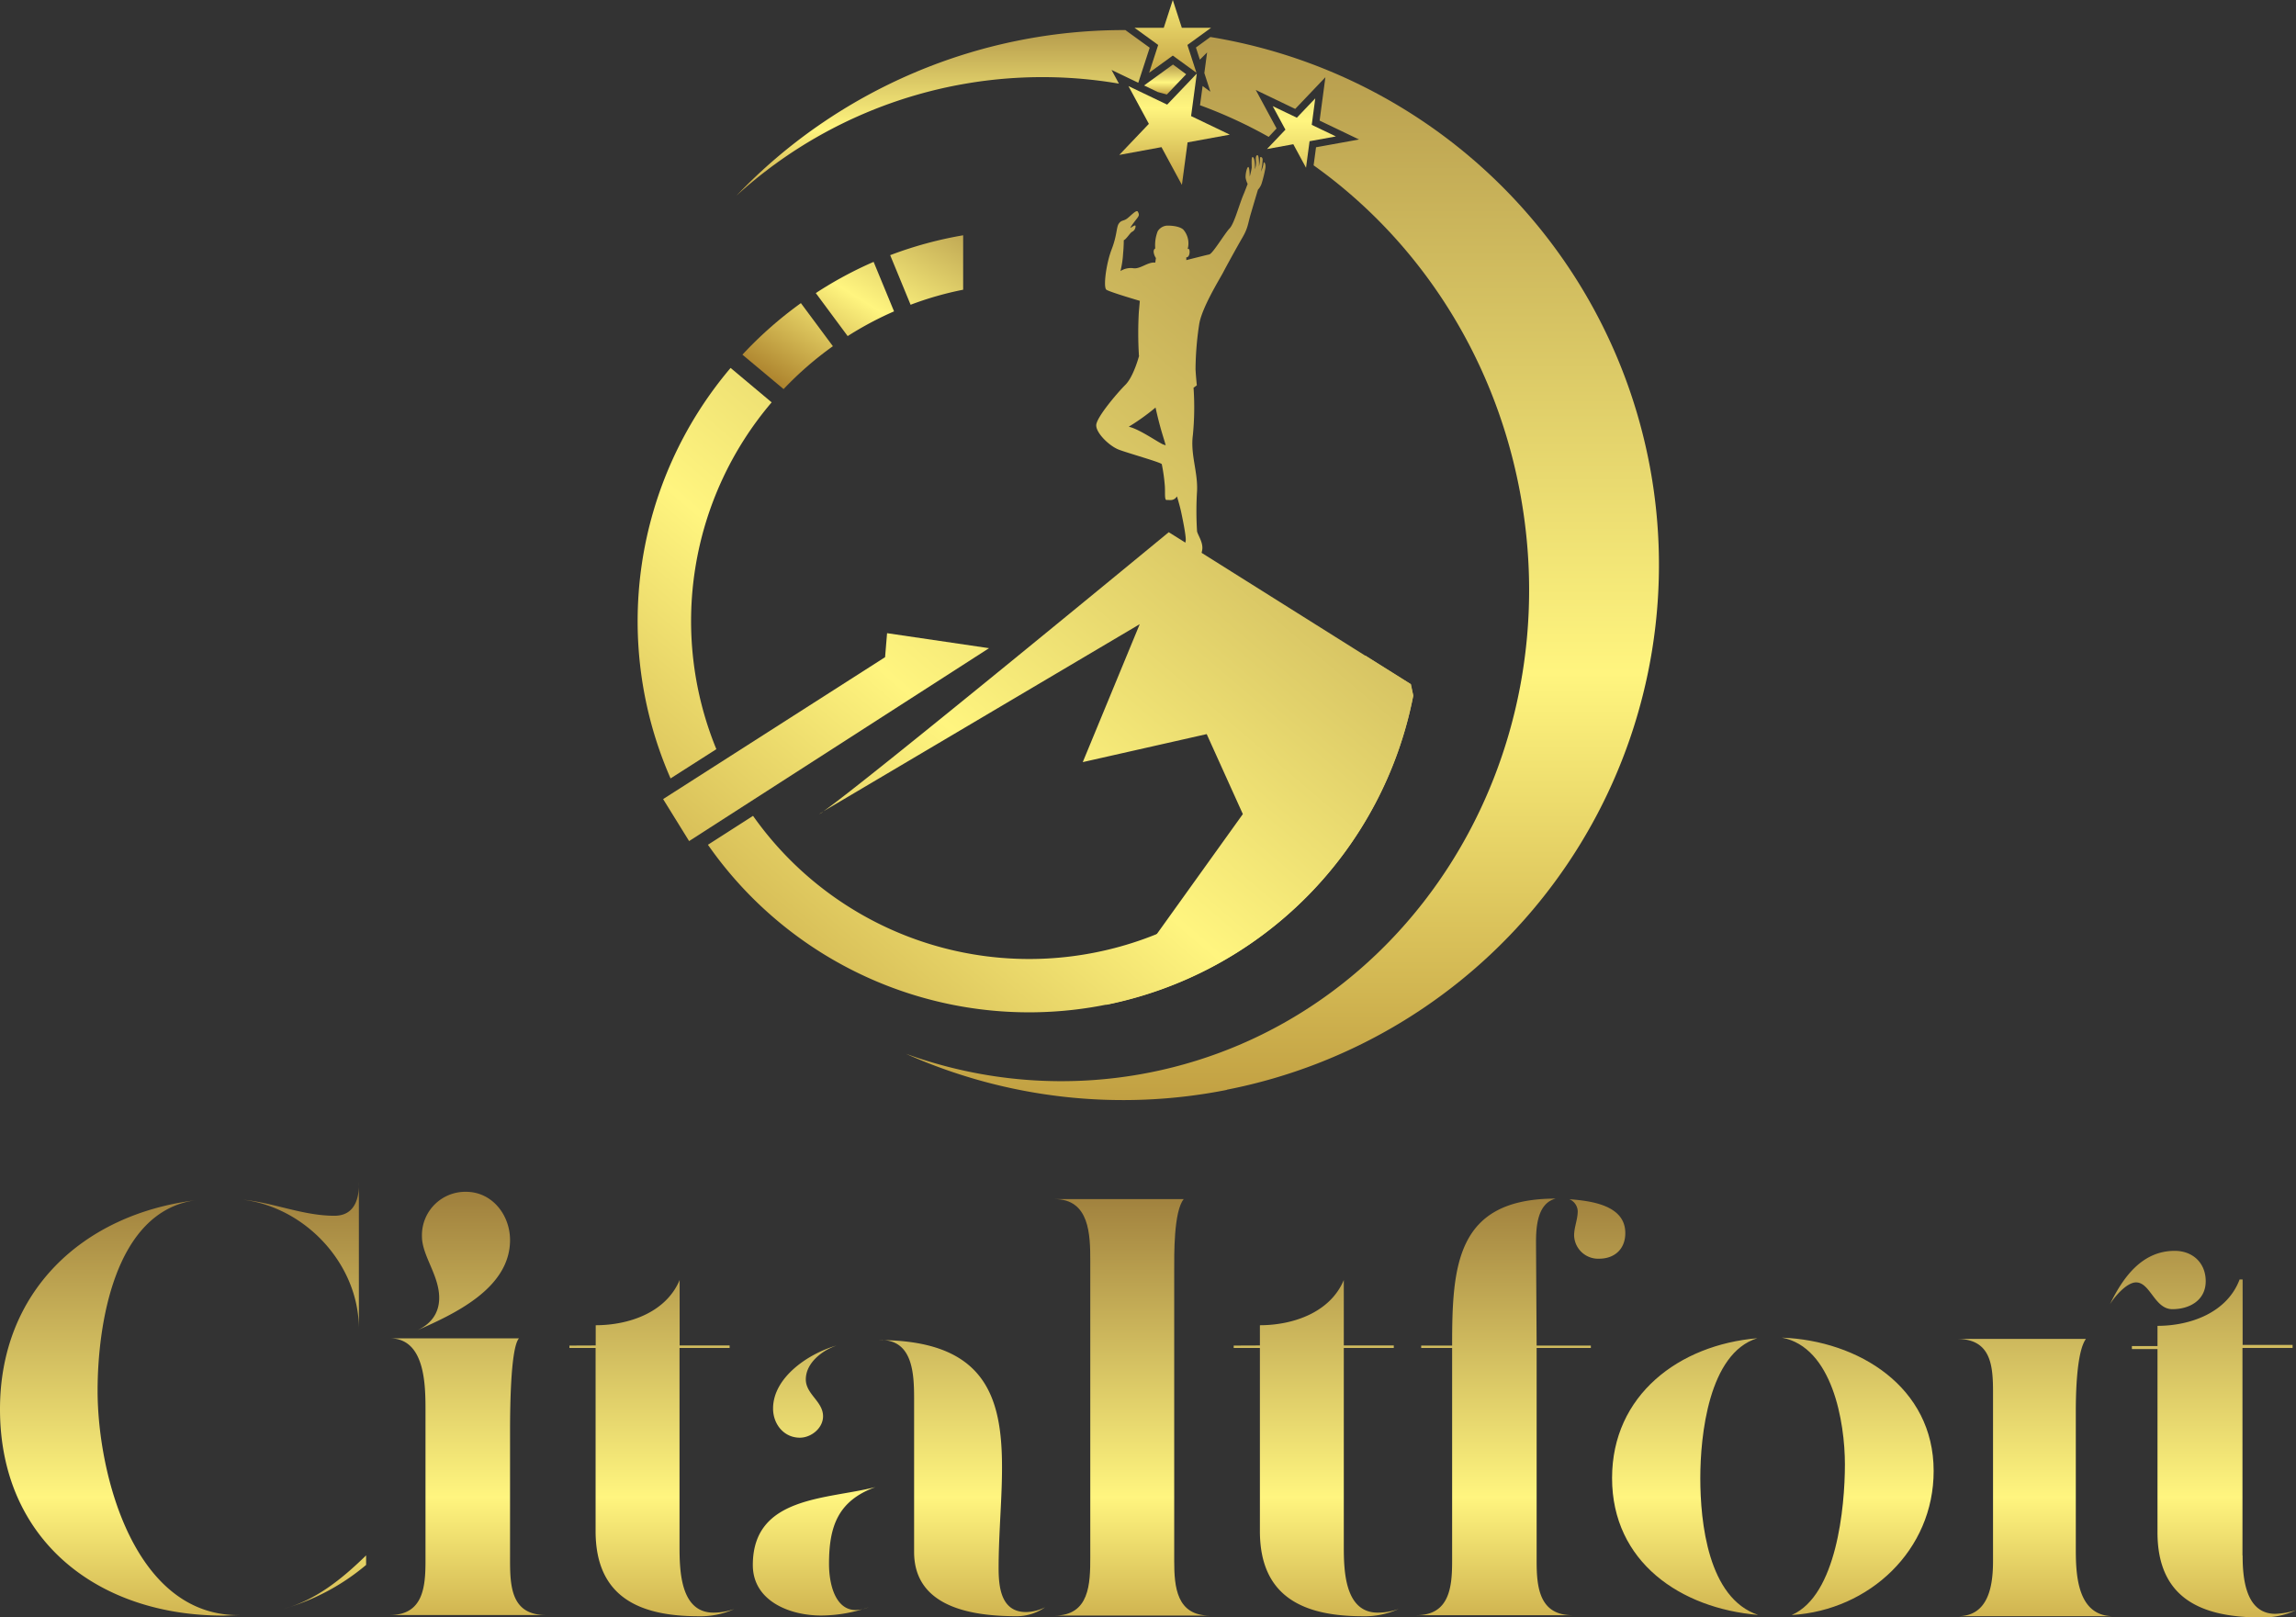 <?xml version="1.0" encoding="UTF-8"?> <svg xmlns="http://www.w3.org/2000/svg" xmlns:xlink="http://www.w3.org/1999/xlink" viewBox="0 0 635.22 447.56"><rect x="0" y="0" width="635.22" height="447.56" fill="#333333" stroke="none"/><defs><style>.cls-1{fill:url(#linear-gradient);}.cls-2{fill:url(#linear-gradient-2);}.cls-3{fill:url(#linear-gradient-3);}.cls-4{fill:url(#linear-gradient-4);}.cls-5{fill:url(#linear-gradient-5);}.cls-6{fill:url(#linear-gradient-6);}.cls-7{fill:url(#linear-gradient-7);}.cls-8{fill:url(#linear-gradient-8);}.cls-9{fill:url(#linear-gradient-9);}.cls-10{fill:url(#linear-gradient-10);}.cls-11{fill:url(#linear-gradient-11);}.cls-12{fill:url(#linear-gradient-12);}.cls-13{fill:url(#linear-gradient-13);}.cls-14{fill:url(#linear-gradient-14);}.cls-15{fill:url(#linear-gradient-15);}.cls-16{fill:url(#linear-gradient-16);}.cls-17{fill:url(#linear-gradient-17);}.cls-18{fill:url(#linear-gradient-18);}.cls-19{fill:url(#linear-gradient-19);}.cls-20{fill:url(#linear-gradient-20);}.cls-21{fill:url(#linear-gradient-21);}.cls-22{fill:url(#linear-gradient-22);}.cls-23{fill:url(#linear-gradient-23);}.cls-24{fill:url(#linear-gradient-24);}</style><linearGradient id="linear-gradient" x1="50.63" y1="312.35" x2="50.63" y2="504.6" gradientUnits="userSpaceOnUse"><stop offset="0" stop-color="#8b672f"></stop><stop offset="0.53" stop-color="#fff57f"></stop><stop offset="1" stop-color="#7f4400"></stop></linearGradient><linearGradient id="linear-gradient-2" x1="129.42" y1="312.35" x2="129.42" y2="504.6" xlink:href="#linear-gradient"></linearGradient><linearGradient id="linear-gradient-3" x1="180.37" y1="312.35" x2="180.37" y2="504.6" xlink:href="#linear-gradient"></linearGradient><linearGradient id="linear-gradient-4" x1="248.7" y1="312.35" x2="248.7" y2="504.6" xlink:href="#linear-gradient"></linearGradient><linearGradient id="linear-gradient-5" x1="313.25" y1="312.35" x2="313.25" y2="504.6" xlink:href="#linear-gradient"></linearGradient><linearGradient id="linear-gradient-6" x1="364.12" y1="312.35" x2="364.12" y2="504.6" xlink:href="#linear-gradient"></linearGradient><linearGradient id="linear-gradient-7" x1="420.76" y1="312.35" x2="420.76" y2="504.6" xlink:href="#linear-gradient"></linearGradient><linearGradient id="linear-gradient-8" x1="490.5" y1="312.35" x2="490.5" y2="504.6" xlink:href="#linear-gradient"></linearGradient><linearGradient id="linear-gradient-9" x1="588.3" y1="312.35" x2="588.3" y2="504.6" xlink:href="#linear-gradient"></linearGradient><linearGradient id="linear-gradient-10" x1="384.15" y1="42.98" x2="150.6" y2="313.71" xlink:href="#linear-gradient"></linearGradient><linearGradient id="linear-gradient-11" x1="470.85" y1="30.2" x2="145.97" y2="410.84" xlink:href="#linear-gradient"></linearGradient><linearGradient id="linear-gradient-12" x1="463.88" y1="24.25" x2="139" y2="404.89" xlink:href="#linear-gradient"></linearGradient><linearGradient id="linear-gradient-13" x1="277.67" y1="40.99" x2="221.64" y2="131.51" xlink:href="#linear-gradient"></linearGradient><linearGradient id="linear-gradient-14" x1="259.52" y1="29.76" x2="203.49" y2="120.27" xlink:href="#linear-gradient"></linearGradient><linearGradient id="linear-gradient-15" x1="375.65" y1="-51.05" x2="50.77" y2="329.59" xlink:href="#linear-gradient"></linearGradient><linearGradient id="linear-gradient-16" x1="266.99" y1="34.38" x2="210.96" y2="124.9" xlink:href="#linear-gradient"></linearGradient><linearGradient id="linear-gradient-17" x1="414.63" y1="-17.78" x2="89.75" y2="362.86" xlink:href="#linear-gradient"></linearGradient><linearGradient id="linear-gradient-18" x1="437.06" y1="-27.41" x2="75.21" y2="396.55" xlink:href="#linear-gradient"></linearGradient><linearGradient id="linear-gradient-19" x1="260.91" y1="-7.49" x2="260.91" y2="74.09" xlink:href="#linear-gradient"></linearGradient><linearGradient id="linear-gradient-20" x1="322.33" y1="14.99" x2="322.33" y2="29.77" xlink:href="#linear-gradient"></linearGradient><linearGradient id="linear-gradient-21" x1="354.71" y1="-91.21" x2="354.71" y2="432.53" xlink:href="#linear-gradient"></linearGradient><linearGradient id="linear-gradient-22" x1="324.47" y1="-65.71" x2="324.47" y2="49.85" xlink:href="#linear-gradient"></linearGradient><linearGradient id="linear-gradient-23" x1="324.95" y1="-20.12" x2="324.95" y2="74.21" xlink:href="#linear-gradient"></linearGradient><linearGradient id="linear-gradient-24" x1="360.06" y1="-27.72" x2="360.06" y2="87.84" xlink:href="#linear-gradient"></linearGradient></defs><g id="katman_2" data-name="katman 2"><g id="Layer_1" data-name="Layer 1"><path class="cls-1" d="M27,384.82c0,23.39,10.38,63.4,40.34,62.08l-5.6.16C27,447.06,0,426.15,0,389.93c0-32.44,22.72-53.84,54-57.79C31.61,335.27,27,366.71,27,384.82ZM99.29,327V367.7c0-17.78-14.66-33.59-32.11-35.73,8.56.83,16.63,4.45,25.35,4.45C98.13,336.42,99.45,331.64,99.29,327Zm2,103.4v2.64a61.59,61.59,0,0,1-22.89,12.18C87.43,442.78,94.67,436.85,101.26,430.43Z"></path><path class="cls-2" d="M117.72,431.92v-41.5c0-6.91,0-20.08-9.87-20.08h35.73c-2.47,2.79-2.47,21.56-2.47,26.18v35.07c0,7.41.33,15.31,9.88,15.31H107.85C117.07,446.9,117.72,439.16,117.72,431.92Zm3.79-72.78c0-6.26-4.77-11.69-4.77-17a12,12,0,0,1,12.18-12.35c7.25,0,12.19,6.42,12.19,13.34,0,13.34-15.32,20.42-25.69,25C119.21,366.38,121.51,363.42,121.51,359.14Z"></path><path class="cls-3" d="M164.81,372.31v-5.6c9.06,0,19.43-3.45,23.22-12.51v18.11h13.83V373H188V427.8c0,6.59.16,18.44,9.38,18.44a17,17,0,0,0,5.77-1,22.61,22.61,0,0,1-9.88,2c-16.3,0-28.49-5.27-28.49-23.55V373h-7.24v-.66Z"></path><path class="cls-4" d="M208.28,433.07c0-19.1,20.42-18.11,33.92-21.57-10.37,3.79-12.84,10.87-12.84,21.24,0,6.75,2.47,15.48,11,12a40.39,40.39,0,0,1-13.17,2.3C218.65,447.06,208.28,443.11,208.28,433.07Zm14.66-51.37c0,4.11,4.77,6.09,4.77,10.2,0,3.3-3.29,5.93-6.42,5.93-4.45,0-7.41-3.78-7.41-8.07,0-8.72,10-15.31,17.62-17.45C227.55,373.63,222.94,377.09,222.94,381.7Zm53.34,52.19c0,5.27.66,12.19,7.58,12.19a12,12,0,0,0,5.27-1.32,13.69,13.69,0,0,1-7.91,2.47c-12,0-28.32-2.31-28.32-17.78v-42c0-7.08-.16-17.12-9.88-16.63C286,370.83,276.28,403.92,276.28,433.89Z"></path><path class="cls-5" d="M301.64,430.93v-82c0-7.24-.16-17.12-9.88-17.12h35.73c-2.8,3.46-2.63,15.47-2.63,19.92v80.19c0,7.24.66,15.14,9.88,15.14h-43C301.48,447.06,301.64,438.17,301.64,430.93Z"></path><path class="cls-6" d="M348.57,372.31v-5.6c9.05,0,19.42-3.45,23.21-12.51v18.11h13.83V373H371.78V427.8c0,6.59.17,18.44,9.39,18.44a16.93,16.93,0,0,0,5.76-1,22.61,22.61,0,0,1-9.88,2c-16.3,0-28.48-5.27-28.48-23.55V373h-7.25v-.66Z"></path><path class="cls-7" d="M393.19,373v-.66h8.56c0-22.23,1.15-40.67,28.65-40.67-5.11,1.32-5.44,7.91-5.44,12.19l.17,28.48h15V373h-15v58.95c0,7.08.66,15,9.88,15H391.87c9.22,0,9.88-7.9,9.88-15V373Zm56.47-31.78c0,4.45-3,7.08-7.24,7.08a6.64,6.64,0,0,1-6.92-6.42c0-2.3,1-4.44,1-6.75a3.76,3.76,0,0,0-2.31-3.29C440.11,332.3,449.66,333.45,449.66,341.19Z"></path><path class="cls-8" d="M470.41,409c0,12.18,2.14,33.26,16,37.87C465,445.09,446,432.24,446,409c0-23,18.61-36.88,40.18-38.69C472.71,374.45,470.41,397.34,470.41,409Zm25.35,37.87c12.35-5.43,14.66-29.8,14.66-41.66,0-11.69-3.46-32.43-17.45-35.07,21.24.82,42,13.67,42,36.88C535,429,517.17,445.58,495.76,446.9Z"></path><path class="cls-9" d="M584.68,447.23h-43c8.56,0,9.72-8.56,9.72-15.31v-46.6c0-7.41-.5-14.82-10-14.82H577.1c-2.63,3.62-2.8,15.48-2.8,20.25v38C574.3,436,574.8,447.23,584.68,447.23Zm17-101.1c4.93,0,8.56,3.3,8.56,8.4,0,5.27-4.45,7.74-9.22,7.74-4.94,0-6.1-7.41-10.05-7.41-2.63,0-6.09,4.11-7.24,6.09C587.31,353.54,592.58,346.13,601.64,346.13Zm18.77,84.3c0,6.26.82,16.14,9.05,16.14a21.93,21.93,0,0,0,5.76-1,21.88,21.88,0,0,1-9.71,2c-16.3,0-28.65-5.11-28.65-23.55V373.3h-7.08v-.82h7.08v-5.6c9.06,0,19.26-3.62,22.72-12.84h.83v18.11h13.83V373H620.41v57.46Z"></path><path class="cls-10" d="M226.61,225.27l1.16-.68A4.47,4.47,0,0,1,226.61,225.27Z"></path><path class="cls-11" d="M391,192.49a108.43,108.43,0,0,1-85,85.57l14.07-19.62,23.78-33.17-10-22.13-34.29,7.75,15.76-38.17-87.53,51.79c11.49-7.92,95.56-77.24,95.56-77.24l54.28,34.11,12.65,7.94Z"></path><path class="cls-12" d="M390.36,189.32l-12.65-7.94c-.27,2.79-.68,5.56-1.21,8.31a93.28,93.28,0,0,1-73.36,73.85,93.47,93.47,0,0,1-94.8-37.78l-12.48,8A108.29,108.29,0,0,0,391,192.49Z"></path><path class="cls-13" d="M246.28,70.61l5.65,13.72a90.55,90.55,0,0,1,14.54-4.16V65.11A107.42,107.42,0,0,0,246.28,70.61Z"></path><path class="cls-14" d="M221.58,83.88A108.69,108.69,0,0,0,205.4,98.14l11.39,9.53A94,94,0,0,1,230.43,95.8Z"></path><path class="cls-15" d="M213.51,111.35l-11.38-9.54A108.38,108.38,0,0,0,185.52,215.4l12.67-8.09a93.34,93.34,0,0,1,15.32-96Z"></path><path class="cls-16" d="M241.7,72.46a107.63,107.63,0,0,0-16,8.64L234.52,93a93.22,93.22,0,0,1,12.83-6.84Z"></path><polygon class="cls-17" points="190.65 232.74 273.63 179.36 245.42 175.21 244.87 181.85 183.46 221.12 190.65 232.74"></polygon><path class="cls-18" d="M303.29,117.63c-.09,2.18,3.63,5.8,6.26,6.8s11.42,3.45,11.87,4a47.47,47.47,0,0,1,.81,5.62v0c.22,2-.17,4.39.56,4.31s1.87.41,2.84-1c.44,1.5.87,3,1.15,4.31.78,3.69,1.39,7,1.26,8a25.24,25.24,0,0,1-1.63,4.9c-.6,1.39-2.36,4.29-2,5s3.2.42,4.23-.13,1.63-1.87,2.24-3.56,1.51-1.88,1.75-3.87-1.27-4-1.45-5a89.31,89.31,0,0,1,0-11.12c.24-5.44-1.88-10.1-1.15-15.54a78.47,78.47,0,0,0,.18-13.06l.91-.66s-.24-2.3-.36-4.42a86.39,86.39,0,0,1,1-12.39c.67-4.59,5.81-12.82,6.65-14.45s3.87-7.13,5.38-9.73,1.45-3.75,2.24-6.41c.46-1.56,1.34-4.55,2-6.74a4.63,4.63,0,0,0,1-1.66,35.25,35.25,0,0,0,1-4c.34-1.59-.39-2.23-.43-1.75a8.07,8.07,0,0,1-.75,2.43,16.87,16.87,0,0,0,.48-3.43c-.11-.79-.82-.77-.73-.27a10.27,10.27,0,0,1-.31,2.27,10,10,0,0,0,0-1.73c-.07-.79-.12-1.5-.5-1.39s-.41,1-.3,1.92a4.59,4.59,0,0,1-.31,1.95,9.34,9.34,0,0,0,0-1.55c-.07-.88-.25-1.82-.65-1.82s-.19,2.39-.23,3a21.19,21.19,0,0,1-.55,2.4s0-2.36-.34-2.63-.88,1.75-.79,3a6.54,6.54,0,0,0,.56,1.67c-.27.72-.61,1.59-1,2.58-1.33,3-2.66,8.34-4,9.73s-4.66,7-5.63,7.2-6.34,1.57-6.34,1.57v-.79c.6.12,1-.85.9-1.75s-.54-.49-.54-.49a5.82,5.82,0,0,0-1.21-5.44c-.91-.78-2.66-1.08-4.41-1.08a3.29,3.29,0,0,0-2.66,1.57,10.52,10.52,0,0,0-.67,4.77s-.45.09-.45.91a3.64,3.64,0,0,0,.63,1.72l-.18,1.27c-2.08-.27-4.17,1.91-6.16,1.54A5.3,5.3,0,0,0,310,75a26.89,26.89,0,0,0,.72-4.81c.19-2,.19-3.72.19-3.72.72-.27,1.81-2.17,2.35-2.35a1.75,1.75,0,0,0,.91-1.54c0-.55-1,.27-1.36.45s1-1.63,1.72-2.54.64-1.18.28-1.9-2,1.17-3,1.9-1.54.36-2.26,1.36-.46,3.17-2,7.16-2.36,10.52-1.45,11.16,9.25,3.08,9.25,3.08l-.27,3a102.88,102.88,0,0,0,0,11.79c0,.12,0,.27.06.44,0,0-1.51,5.73-3.78,8S303.38,115.45,303.29,117.63Zm9,.45a61.31,61.31,0,0,0,7.41-5.31l0,0s.73,3.54,1.91,7.44c.32,1.06.62,2,.9,3a6.46,6.46,0,0,1-.63-.2C320.7,122.62,315.26,118.72,312.27,118.08Z"></path><path class="cls-19" d="M318.08,13.2l-3.16,9.7-7.4-3.55,2.05,3.79a125.6,125.6,0,0,0-105.82,31A148.15,148.15,0,0,1,311.35,8.32Z"></path><path class="cls-20" d="M328.17,20.54l-5.35,5.61h0c-.84-.24-1.68-.48-2.52-.69h0l-3.78-1.81,8-5.8Z"></path><path class="cls-21" d="M339.42,301.59a147.38,147.38,0,0,1-88.81-10,125.77,125.77,0,0,0,67.33,5.22c71.38-14.09,117.19-86.65,102.31-162.06-7.44-37.66-28.6-68.91-56.82-89l.67-5L376,38.6l-10.91-5.23,1.6-12-8.35,8.77L347.43,24.9l5.75,10.65L351,37.87a129.29,129.29,0,0,0-19-8.75l.72-5.32,2.15,1.57-1.67-5.16.76-5.7-2,2-1.09-3.36,4-2.91a148,148,0,0,1,4.54,291.3Z"></path><polygon class="cls-22" points="324.47 0 326.97 7.69 335.06 7.69 328.51 12.44 331.01 20.13 324.47 15.38 317.93 20.13 320.43 12.44 313.88 7.69 321.97 7.69 324.47 0"></polygon><polygon class="cls-23" points="331.11 20.35 329.53 32.12 340.24 37.26 328.56 39.4 326.99 51.17 321.34 40.72 309.66 42.87 317.85 34.27 312.2 23.82 322.91 28.95 331.11 20.35"></polygon><polygon class="cls-24" points="363.89 27.21 362.91 34.55 369.59 37.75 362.31 39.08 361.33 46.42 357.81 39.91 350.53 41.24 355.63 35.88 352.11 29.37 358.79 32.57 363.89 27.21"></polygon><polygon class="cls-22" points="324.47 0 326.97 7.69 335.06 7.69 328.51 12.44 331.01 20.13 324.47 15.38 317.93 20.13 320.43 12.44 313.88 7.69 321.97 7.69 324.47 0"></polygon><polygon class="cls-23" points="331.11 20.35 329.53 32.12 340.24 37.26 328.56 39.4 326.99 51.17 321.34 40.72 309.66 42.87 317.85 34.27 312.2 23.82 322.91 28.95 331.11 20.35"></polygon><polygon class="cls-24" points="363.89 27.21 362.91 34.55 369.59 37.75 362.31 39.08 361.33 46.42 357.81 39.91 350.53 41.24 355.63 35.88 352.11 29.37 358.79 32.57 363.89 27.21"></polygon></g></g></svg> 